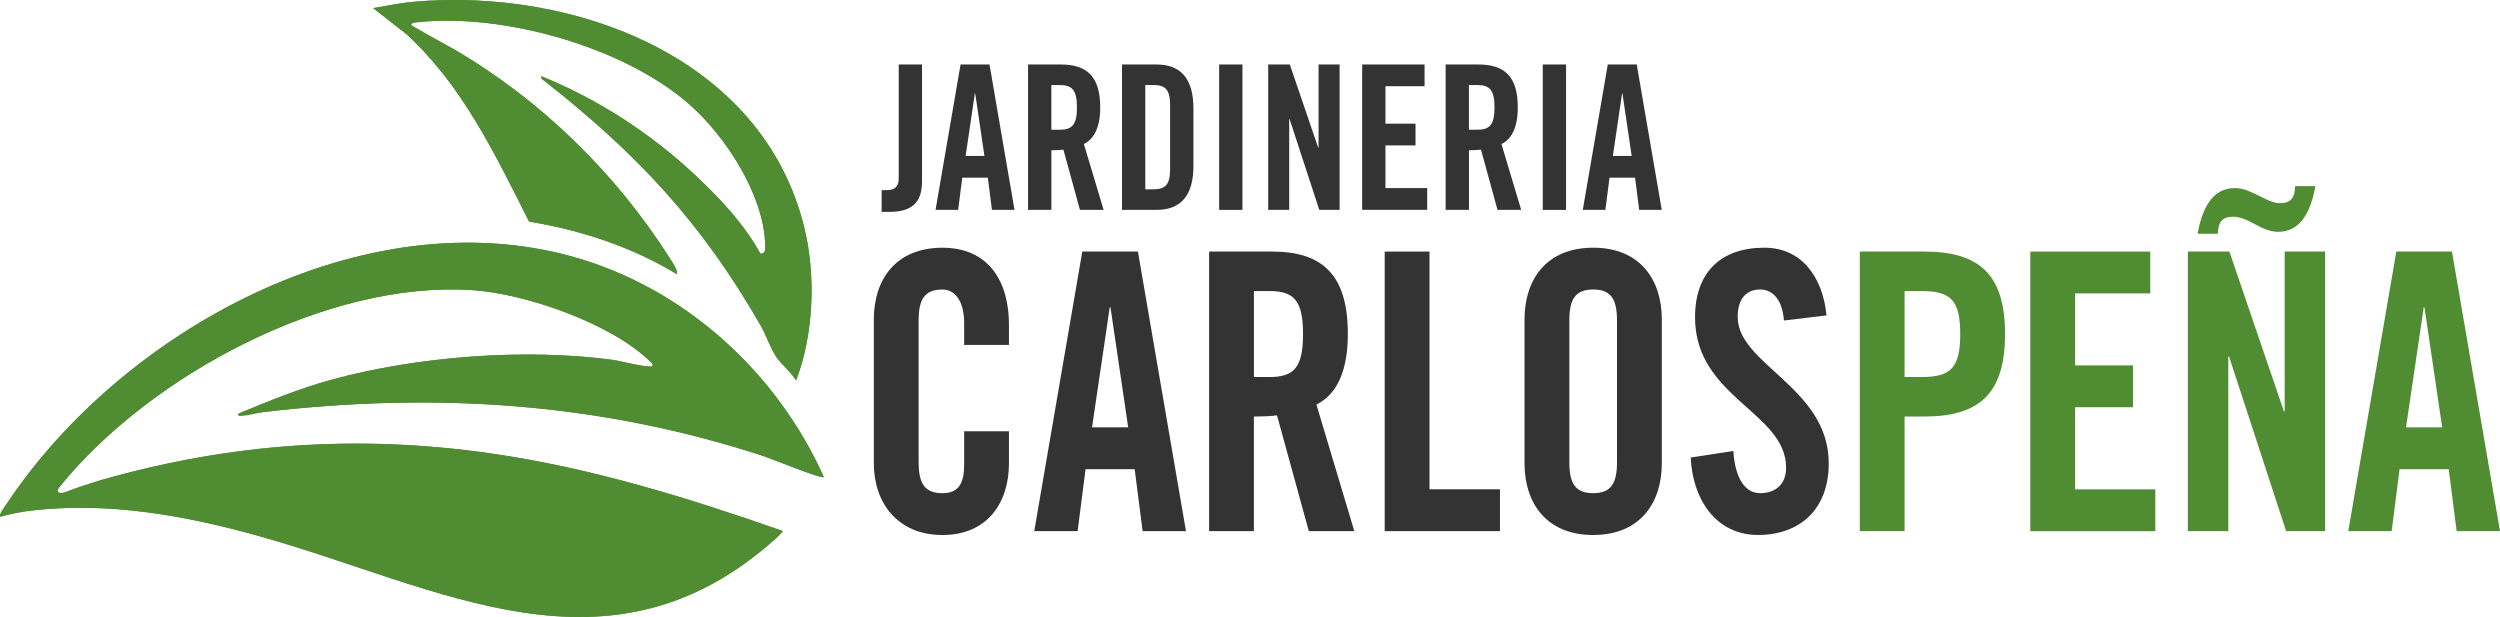 <svg xmlns="http://www.w3.org/2000/svg" id="Capa_2" data-name="Capa 2" viewBox="0 0 787.77 194.42"><defs><style>      .cls-1 {        fill: #4f8c32;      }      .cls-2 {        fill: #333;      }    </style></defs><g id="Capa_1-2" data-name="Capa 1"><g><g><path class="cls-1" d="M170.6,24.02c-.23,1.04.54,1.13,1.14,1.61,29.24,23.02,49.31,44.47,67.95,76.94,1.75,3.05,3.15,7.3,5,9.99,1.61,2.36,4.57,4.71,6.17,7.31,5.56-14.41,6.27-33.01,2.61-48.03C240.32,17.89,180.88-3.87,130.35.56c-4.06.36-8.71,1.28-12.75,2l10.5,8.22c17.64,16.14,28,38.04,38.62,59.04,16.4,2.71,32.42,7.97,46.62,16.6.28-1.29-1.52-3.86-2.34-5.15-17.1-26.82-40.57-49.79-68.08-65.82-1.88-1.1-13.31-6.6-13.33-7.65.47-.73.96-.69,1.72-.77,27.21-2.99,65.42,7.76,86.04,25.97,11.35,10.03,23.14,28.17,23.76,43.69.05,1.28.33,3.37-1.51,3.25-4.95-9.15-12.69-17.36-20.24-24.47-14.13-13.3-30.75-24.13-48.76-31.44ZM259.59,150.32c-14.76-32.95-43.73-59.44-78.8-69.34C114.65,62.32,38.54,104.12,2.19,158.66c-.47.71-2.67,3.54-2.09,4.15,3.18-.84,6.54-1.56,9.81-1.93,24.37-2.81,48.47,1.54,71.79,8.07,57.05,15.97,110.23,47.98,162.9.61.35-.31,2.16-2.04,1.99-2.25-29.84-10.47-60.37-19.89-91.81-24.41-41.94-6.03-81.79-3.29-122.58,8.28-3.83,1.09-8.28,3.15-11.99,4.02-.57.13-1.04.15-1.38.07s-.55-.27-.59-.55c-.05-.34.13-.81.61-1.4,28.31-34.97,84.26-64.96,130-61.9,16.85,1.13,43.79,10.51,55.99,22.47.49.48.95.65.76,1.48-.87.77-10.42-1.69-12.3-1.94-27.81-3.76-61.64-1.16-88.7,6.19-10.13,2.75-19.84,6.75-29.5,10.74-1.33,1.75,6.74-.37,7.31-.44,54.26-6.44,106.01-3.22,158.1,13.76,2.38.78,18.34,7.33,19.09,6.65Z"></path><path class="cls-1" d="M170.6,24.02c18.01,7.31,34.63,18.14,48.76,31.44,7.56,7.11,15.29,15.33,20.24,24.47,1.84.12,1.57-1.97,1.51-3.25-.62-15.52-12.41-33.66-23.76-43.69-20.62-18.22-58.83-28.96-86.04-25.97-.76.08-1.42.12-2.76.22,1.35.98,12.49,7.11,14.37,8.21,27.51,16.03,50.98,39,68.08,65.82.82,1.29,2.62,3.86,2.34,5.15-14.21-8.63-30.22-13.89-46.62-16.6-10.62-21-20.98-42.9-38.62-59.04l-10.5-8.22c4.05-.71,8.69-1.64,12.75-2,50.53-4.43,109.97,17.33,123.11,71.27,3.66,15.02,2.95,33.63-2.61,48.03-1.59-2.6-4.55-4.95-6.17-7.31-1.84-2.69-3.25-6.94-5-9.99-18.64-32.47-38.71-53.91-67.95-76.94-.6-.47-1.42-1-1.14-1.61Z"></path><path class="cls-1" d="M259.59,150.32c-.75.68-16.71-5.87-19.09-6.65-52.09-16.98-103.83-20.19-158.1-13.76-.57.07-2.83.48-7.31.44,9.67-3.99,19.37-7.99,29.5-10.74,27.06-7.35,60.89-9.95,88.7-6.19,1.88.25,11.43,2.71,12.3,1.94.19-.84-.27-1.01-.76-1.48-12.2-11.96-39.14-21.34-55.99-22.47-45.74-3.06-101.69,26.93-130,61.9-.48.59-2.35,2.99-2.35,2.99,0,0,2.87-.76,3.72-1.11,3.53-1.44,8.16-2.93,11.99-4.02,40.8-11.57,80.64-14.31,122.58-8.28,31.44,4.52,61.97,13.94,91.81,24.41.16.21-1.64,1.94-1.99,2.25-52.67,47.37-105.85,15.36-162.9-.61-23.32-6.53-47.43-10.88-71.79-8.07-3.27.38-6.63,1.09-9.81,1.93-.58-.61,1.62-3.44,2.09-4.15,36.35-54.53,112.46-96.33,178.6-77.67,35.08,9.9,64.04,36.39,78.8,69.34Z"></path></g><g><path class="cls-2" d="M277.81,59.92h1.54c2.84,0,3.85-1.27,3.85-3.81V20.32h7.34v36.68c0,5.84-2.19,9.77-10.3,9.77h-2.43v-6.85Z"></path><path class="cls-2" d="M301.91,66.13h-7.11l7.88-45.82h9.12l7.88,45.82h-7.11l-1.3-10.15h-8.05l-1.3,10.15ZM304.28,49.13h5.92l-2.9-19.67h-.12l-2.9,19.67Z"></path><path class="cls-2" d="M331.29,66.13h-7.34V20.32h10.3c8.23,0,12.44,3.74,12.44,13.52,0,7.36-2.67,10.34-5.15,11.55l6.22,20.75h-7.46l-5.21-18.98c-.95.13-2.49.19-3.79.19v18.78ZM331.29,40.88h2.61c3.97,0,5.45-1.59,5.45-7.04s-1.48-7.04-5.45-7.04h-2.61v14.09Z"></path><path class="cls-2" d="M353.55,20.32h10.9c7.58,0,11.61,4.44,11.61,13.83v18.15c0,9.39-4.03,13.83-11.61,13.83h-10.9V20.32ZM360.89,59.66h2.55c3.91,0,5.27-1.59,5.27-6.41v-20.05c0-4.82-1.36-6.41-5.27-6.41h-2.55v32.87Z"></path><path class="cls-2" d="M384.17,66.13V20.32h7.34v45.82h-7.34Z"></path><path class="cls-2" d="M399.62,66.13V20.32h6.81l8.94,26.21h.12v-26.21h6.63v45.82h-6.4l-9.36-28.62h-.12v28.62h-6.63Z"></path><path class="cls-2" d="M429.23,66.13V20.32h19.66v6.85h-12.32v11.8h9.47v6.85h-9.47v13.45h13.15v6.85h-20.49Z"></path><path class="cls-2" d="M462.87,66.13h-7.34V20.32h10.3c8.23,0,12.44,3.74,12.44,13.52,0,7.36-2.66,10.34-5.15,11.55l6.22,20.75h-7.46l-5.21-18.98c-.95.13-2.49.19-3.79.19v18.78ZM462.87,40.88h2.61c3.97,0,5.45-1.59,5.45-7.04s-1.48-7.04-5.45-7.04h-2.61v14.09Z"></path><path class="cls-2" d="M486.14,66.13V20.32h7.34v45.82h-7.34Z"></path><path class="cls-2" d="M505.86,66.13h-7.11l7.88-45.82h9.12l7.88,45.82h-7.11l-1.3-10.15h-8.05l-1.3,10.15ZM508.23,49.13h5.92l-2.9-19.67h-.12l-2.9,19.67Z"></path></g><g><path class="cls-2" d="M303.81,108.67v-6.83c0-7.44-3.19-10.61-6.83-10.61-5.69,0-7.51,3.17-7.51,9.76v44.66c0,6.59,1.82,9.76,7.51,9.76,5.12,0,6.83-3.17,6.83-8.91v-10.61h14.12v10.13c0,12.44-6.83,22.57-20.95,22.57s-21.63-10.13-21.63-22.57v-45.39c0-12.44,6.83-22.57,21.63-22.57s20.95,10.98,20.95,24.16v6.47h-14.12Z"></path><path class="cls-2" d="M339.56,167.36h-13.66l15.14-88.09h17.53l15.14,88.09h-13.66l-2.5-19.52h-15.48l-2.5,19.52ZM344.12,134.66h11.38l-5.58-37.82h-.23l-5.58,37.82Z"></path><path class="cls-2" d="M395.12,167.36h-14.12v-88.09h19.81c15.82,0,23.91,7.2,23.91,25.99,0,14.15-5.12,19.89-9.91,22.21l11.95,39.9h-14.34l-10.02-36.48c-1.82.24-4.78.37-7.29.37v36.11ZM395.12,118.8h5.01c7.63,0,10.47-3.05,10.47-13.54s-2.85-13.54-10.47-13.54h-5.01v27.09Z"></path><path class="cls-2" d="M436.33,167.36v-88.09h14.12v74.91h22.2v13.18h-36.32Z"></path><path class="cls-2" d="M480.39,100.62c0-12.44,6.83-22.57,21.63-22.57s21.63,10.13,21.63,22.57v45.39c0,12.44-6.83,22.57-21.63,22.57s-21.63-10.13-21.63-22.57v-45.39ZM494.51,145.64c0,6.59,1.82,9.76,7.51,9.76s7.51-3.17,7.51-9.76v-44.66c0-6.59-1.82-9.76-7.51-9.76s-7.51,3.17-7.51,9.76v44.66Z"></path><path class="cls-2" d="M562.13,100.98c-.57-7.56-4.33-9.76-7.51-9.76-4.55,0-7.06,3.17-7.06,8.66,0,15.01,28.69,22.21,28.69,46.12,0,14.52-9.11,22.57-22.31,22.57s-20.61-11.23-21.18-24.4l13.43-2.07c.57,8.91,3.87,13.3,8.42,13.3,4.9,0,8.2-2.81,8.2-8.05,0-17.45-28.69-22.08-28.69-47.34,0-14.03,7.97-21.96,21.86-21.96,11.5,0,18.33,8.91,19.58,21.35l-13.43,1.59Z"></path><path class="cls-1" d="M586.04,167.36v-88.09h20.26c17.42,0,25.5,7.2,25.5,25.99s-8.08,25.99-25.5,25.99h-6.15v36.11h-14.12ZM600.15,118.8h5.46c9.22,0,12.07-3.05,12.07-13.54s-2.85-13.54-12.07-13.54h-5.46v27.09Z"></path><path class="cls-1" d="M639.77,167.36v-88.09h37.8v13.18h-23.68v22.69h18.22v13.18h-18.22v25.87h25.27v13.18h-39.39Z"></path><path class="cls-1" d="M689.41,167.36v-88.09h13.09l17.19,50.39h.23v-50.39h12.75v88.09h-12.29l-17.99-55.03h-.23v55.03h-12.75ZM729.6,58.65c-1.25,6.95-4.1,14.4-11.73,14.4-2.73,0-5.12-1.22-7.4-2.44-2.28-1.22-4.44-2.32-6.83-2.32-3.53,0-4.67,1.83-4.78,5.37h-6.38c1.25-6.95,4.1-14.4,11.73-14.4,2.73,0,5.12,1.22,7.4,2.32,2.28,1.1,4.44,2.44,6.83,2.44,3.53,0,4.67-1.83,4.78-5.37h6.38Z"></path><path class="cls-1" d="M753.62,167.36h-13.66l15.14-88.09h17.53l15.14,88.09h-13.66l-2.5-19.52h-15.48l-2.5,19.52ZM758.17,134.66h11.38l-5.58-37.82h-.23l-5.58,37.82Z"></path></g></g></g></svg>